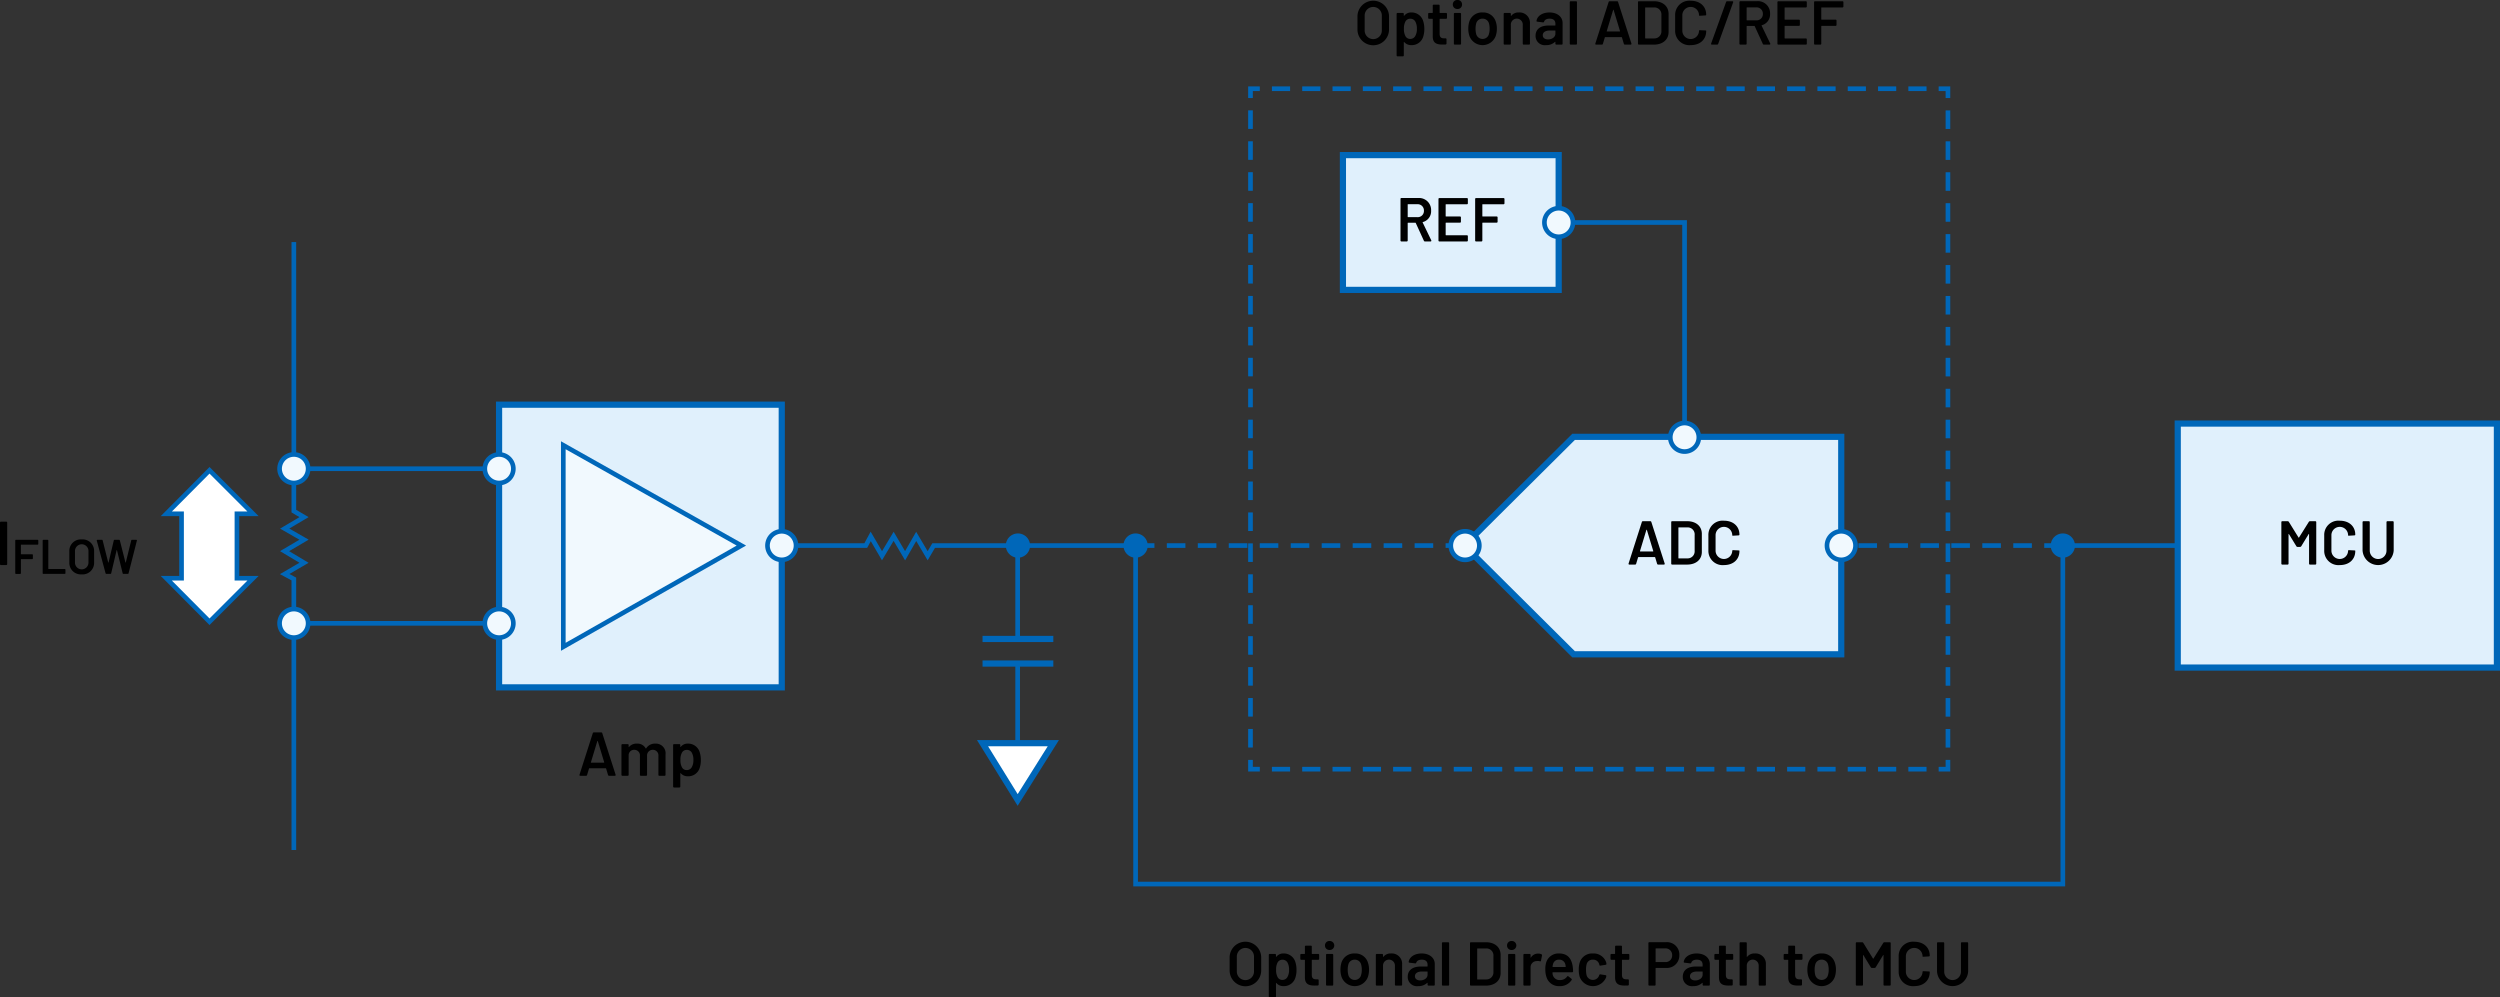 <svg xmlns="http://www.w3.org/2000/svg" width="564.979" height="225.392" viewBox="0 0 564.979 225.392"><rect x="0" y="0" width="564.979" height="225.392" fill="#333333" stroke="none"/><g id="f94dd926-7712-49e0-8120-7a985e1e233f" data-name="a3cd3fe6-9011-43a0-9b1b-bb5a41654141"><path d="M1.022,129.284v-9.357a.206.206,0,0,1,.224-.224H2.423a.206.206,0,0,1,.225.224v9.357a.206.206,0,0,1-.225.224H1.246A.206.206,0,0,1,1.022,129.284Z" transform="translate(-1.022 -1.813)"/><path d="M9.499,124.907H5.813a.058.058,0,0,0-.066.066v2.036a.063.063,0,0,0,.066.066H8.277a.161.161,0,0,1,.176.176v.749a.161.161,0,0,1-.176.176H5.813a.064.064,0,0,0-.066.066v3.092a.162.162,0,0,1-.176.176H4.646a.162.162,0,0,1-.176-.176V123.983a.162.162,0,0,1,.176-.176H9.499a.162.162,0,0,1,.176.176v.748A.162.162,0,0,1,9.499,124.907Z" transform="translate(-1.022 -1.813)"/><path d="M10.664,131.333V123.983a.162.162,0,0,1,.176-.176h.924a.162.162,0,0,1,.176.176v6.359a.064.064,0,0,0,.066.066h3.631a.162.162,0,0,1,.176.176v.749a.162.162,0,0,1-.176.176H10.84A.161.161,0,0,1,10.664,131.333Z" transform="translate(-1.022 -1.813)"/><path d="M16.691,128.912v-2.508a2.594,2.594,0,0,1,2.795-2.685,2.597,2.597,0,0,1,2.805,2.685v2.508a2.602,2.602,0,0,1-2.805,2.706A2.599,2.599,0,0,1,16.691,128.912Zm4.324.044v-2.563a1.525,1.525,0,1,0-3.048,0v2.563a1.524,1.524,0,1,0,3.048,0Z" transform="translate(-1.022 -1.813)"/><path d="M24.876,131.354l-1.98-7.349a.144.144,0,0,1,.154-.198H24.04a.171.171,0,0,1,.187.154l1.243,4.951c.012.066.077.055.088,0l1.178-4.951a.171.171,0,0,1,.187-.154h.99a.182.182,0,0,1,.198.154l1.254,4.951c.012.066.077.066.088,0l1.222-4.951a.171.171,0,0,1,.187-.154h.946c.121,0,.177.077.144.198l-1.87,7.349a.182.182,0,0,1-.198.154h-.957a.171.171,0,0,1-.188-.154l-1.276-5.182c-.011-.066-.077-.055-.088,0l-1.221,5.182a.171.171,0,0,1-.188.154h-.891A.19.19,0,0,1,24.876,131.354Z" transform="translate(-1.022 -1.813)"/><polyline points="66.407 192.09 66.407 130.849 64.338 129.732 68.709 127.181 64.314 124.554 68.709 121.965 64.338 119.453 68.709 116.866 66.407 115.51 66.407 54.706" fill="none" stroke="#0067b9" stroke-miterlimit="14.3" stroke-width="1.05"/><polyline points="256.639 123.293 256.639 199.791 466.184 199.791 466.184 123.293" fill="none" stroke="#0067b9" stroke-miterlimit="14.3" stroke-width="1.05"/><path d="M138.434,176.952l-.435-1.443a.089.089,0,0,0-.098-.07h-3.67a.091.091,0,0,0-.099.07l-.434,1.443a.243.243,0,0,1-.253.182h-1.274c-.154,0-.224-.098-.182-.252l2.997-9.371a.241.241,0,0,1,.252-.182h1.64a.241.241,0,0,1,.252.182l3.012,9.371c.042.154-.028.252-.183.252h-1.274A.241.241,0,0,1,138.434,176.952Zm-3.796-2.788h2.857c.056,0,.084-.028.069-.098l-1.442-4.762c-.028-.07-.084-.07-.112,0l-1.442,4.762C134.553,174.137,134.581,174.165,134.638,174.165Z" transform="translate(-1.022 -1.813)"/><path d="M151.427,172.33v4.581a.206.206,0,0,1-.224.224H150.04a.206.206,0,0,1-.224-.224V172.666a1.255,1.255,0,0,0-1.261-1.401,1.274,1.274,0,0,0-1.303,1.387v4.258a.206.206,0,0,1-.224.224h-1.163a.207.207,0,0,1-.225-.224V172.666a1.257,1.257,0,0,0-1.274-1.401,1.217,1.217,0,0,0-1.274,1.148v4.497a.206.206,0,0,1-.225.224h-1.176a.206.206,0,0,1-.225-.224v-6.709a.206.206,0,0,1,.225-.224h1.176a.206.206,0,0,1,.225.224v.378c0,.07.056.098.098.028a2.176,2.176,0,0,1,1.766-.743,2.108,2.108,0,0,1,1.988,1.079c.028.056.085.056.112-.014a2.314,2.314,0,0,1,2.073-1.064A2.191,2.191,0,0,1,151.427,172.33Z" transform="translate(-1.022 -1.813)"/><path d="M159.405,173.576a5.425,5.425,0,0,1-.238,1.709,2.688,2.688,0,0,1-2.703,1.961,2.047,2.047,0,0,1-1.597-.687c-.042-.056-.099-.042-.099.028v2.97a.206.206,0,0,1-.224.224h-1.177a.206.206,0,0,1-.225-.224v-9.357a.206.206,0,0,1,.225-.224h1.177a.206.206,0,0,1,.224.224v.364c0,.07.057.098.099.028a1.971,1.971,0,0,1,1.597-.729,2.722,2.722,0,0,1,2.689,1.961A5.69,5.69,0,0,1,159.405,173.576Zm-1.681-.028a3.252,3.252,0,0,0-.337-1.597,1.266,1.266,0,0,0-1.176-.672,1.213,1.213,0,0,0-1.093.658,3.31,3.31,0,0,0-.322,1.625,3.252,3.252,0,0,0,.35,1.667,1.18,1.18,0,0,0,1.051.617,1.283,1.283,0,0,0,1.121-.588A3.117,3.117,0,0,0,157.725,173.548Z" transform="translate(-1.022 -1.813)"/><rect x="112.787" y="91.455" width="63.884" height="63.884" fill="#e0f0fc" stroke="#0067b9" stroke-miterlimit="10" stroke-width="1.4"/><polygon points="127.302 100.621 127.302 146.172 167.545 123.293 127.302 100.621 127.302 100.621" fill="#f1f9fe" stroke="#0067b9" stroke-miterlimit="14.3" stroke-width="1.05"/><line x1="112.787" y1="105.93" x2="69.632" y2="105.93" fill="none" stroke="#0067b9" stroke-miterlimit="14.3" stroke-width="1.05"/><path d="M64.207,107.743h0a3.224,3.224,0,1,1,3.222,3.224,3.223,3.223,0,0,1-3.222-3.224Z" transform="translate(-1.022 -1.813)" fill="#f1f9fe" stroke="#0067b9" stroke-miterlimit="14.3" stroke-width="1.05"/><line x1="112.787" y1="140.866" x2="69.632" y2="140.866" fill="none" stroke="#0067b9" stroke-miterlimit="14.3" stroke-width="1.05"/><line x1="330.891" y1="123.293" x2="256.639" y2="123.293" fill="none" stroke="#0067b9" stroke-miterlimit="14.3" stroke-width="1.05" stroke-dasharray="4.2 2.8"/><line x1="466.184" y1="123.293" x2="416.107" y2="123.293" fill="none" stroke="#0067b9" stroke-miterlimit="14.3" stroke-width="1.05" stroke-dasharray="4.2 2.8"/><line x1="492.15" y1="123.293" x2="466.184" y2="123.293" fill="none" stroke="#0067b9" stroke-miterlimit="14.3" stroke-width="1.05"/><path d="M64.207,142.68h0a3.224,3.224,0,1,1,3.222,3.224,3.223,3.223,0,0,1-3.222-3.224Z" transform="translate(-1.022 -1.813)" fill="#f1f9fe" stroke="#0067b9" stroke-miterlimit="14.3" stroke-width="1.05"/><path d="M307.799,8.594V5.399a3.568,3.568,0,0,1,7.13,0V8.594a3.567,3.567,0,0,1-7.13,0Zm5.505.056V5.386a1.941,1.941,0,1,0-3.88,0V8.649a1.941,1.941,0,1,0,3.88,0Z" transform="translate(-1.022 -1.813)"/><path d="M322.908,8.342a5.429,5.429,0,0,1-.238,1.709,2.688,2.688,0,0,1-2.703,1.961,2.049,2.049,0,0,1-1.598-.687c-.042-.056-.098-.042-.098.028v2.969a.206.206,0,0,1-.225.225h-1.176a.206.206,0,0,1-.225-.225V4.966a.206.206,0,0,1,.225-.225h1.176a.206.206,0,0,1,.225.225v.364c0,.069.056.098.098.027a1.975,1.975,0,0,1,1.598-.728,2.721,2.721,0,0,1,2.689,1.961A5.683,5.683,0,0,1,322.908,8.342Zm-1.682-.028a3.252,3.252,0,0,0-.336-1.597,1.268,1.268,0,0,0-1.177-.673,1.215,1.215,0,0,0-1.093.658,3.324,3.324,0,0,0-.321,1.625,3.241,3.241,0,0,0,.35,1.667,1.18,1.18,0,0,0,1.051.616,1.281,1.281,0,0,0,1.12-.588A3.109,3.109,0,0,0,321.227,8.313Z" transform="translate(-1.022 -1.813)"/><path d="M327.807,6.059h-1.358a.074.074,0,0,0-.084.084V9.448c0,.729.308,1.022.966,1.022h.364a.206.206,0,0,1,.225.224v.938a.217.217,0,0,1-.225.238c-.224,0-.448.015-.672.015-1.345,0-2.199-.337-2.214-1.821V6.143a.08.08,0,0,0-.084-.084h-.729a.206.206,0,0,1-.224-.225V4.966a.206.206,0,0,1,.224-.225h.729a.074.074,0,0,0,.084-.084V3.089a.206.206,0,0,1,.225-.225h1.106a.207.207,0,0,1,.225.225V4.657a.08.08,0,0,0,.084.084h1.358a.206.206,0,0,1,.224.225V5.834A.206.206,0,0,1,327.807,6.059Z" transform="translate(-1.022 -1.813)"/><path d="M329.345,2.822a.991.991,0,0,1,1.051-1.009.978.978,0,0,1,1.036,1.009.981.981,0,0,1-1.036,1.022A.993.993,0,0,1,329.345,2.822Zm.238,8.853v-6.709a.206.206,0,0,1,.225-.225h1.176a.206.206,0,0,1,.225.225v6.709a.206.206,0,0,1-.225.225h-1.176A.206.206,0,0,1,329.583,11.675Z" transform="translate(-1.022 -1.813)"/><path d="M333.082,9.896a5.192,5.192,0,0,1-.238-1.597,5.514,5.514,0,0,1,.225-1.598,2.993,2.993,0,0,1,3.04-2.072,2.947,2.947,0,0,1,2.941,2.059,4.78,4.78,0,0,1,.252,1.597,5.287,5.287,0,0,1-.238,1.597,3.168,3.168,0,0,1-5.981.015Zm4.427-.406a3.798,3.798,0,0,0,.154-1.177,4.506,4.506,0,0,0-.141-1.177,1.454,1.454,0,0,0-1.456-1.106,1.439,1.439,0,0,0-1.443,1.106,4.511,4.511,0,0,0-.14,1.177,4.669,4.669,0,0,0,.14,1.177,1.471,1.471,0,0,0,1.471,1.12A1.443,1.443,0,0,0,337.509,9.49Z" transform="translate(-1.022 -1.813)"/><path d="M346.777,7.137V11.675a.206.206,0,0,1-.224.225H345.377a.206.206,0,0,1-.225-.225V7.473a1.348,1.348,0,1,0-2.689-.014V11.675a.206.206,0,0,1-.224.225H341.062a.206.206,0,0,1-.225-.225v-6.709a.206.206,0,0,1,.225-.225h1.177a.206.206,0,0,1,.224.225v.378c0,.07.042.099.084.042a2.047,2.047,0,0,1,1.724-.756A2.338,2.338,0,0,1,346.777,7.137Z" transform="translate(-1.022 -1.813)"/><path d="M354.155,7.011V11.675a.206.206,0,0,1-.224.225h-1.177a.206.206,0,0,1-.225-.225v-.35c0-.07-.042-.084-.098-.042a2.801,2.801,0,0,1-2.018.729,2.078,2.078,0,0,1-2.367-2.115c0-1.443,1.051-2.312,2.914-2.312h1.484a.074.074,0,0,0,.084-.084V7.179c0-.714-.42-1.148-1.303-1.148-.672,0-1.106.252-1.246.658-.042.141-.112.196-.252.183l-1.261-.154c-.141-.015-.225-.084-.211-.183.169-1.106,1.317-1.904,2.928-1.904C352.993,4.63,354.155,5.638,354.155,7.011Zm-1.625,2.424V8.79a.074.074,0,0,0-.084-.084h-1.162c-.98,0-1.611.378-1.611,1.078,0,.616.519.938,1.19.938C351.746,10.723,352.53,10.204,352.53,9.435Z" transform="translate(-1.022 -1.813)"/><path d="M355.776,11.675V2.318A.206.206,0,0,1,356,2.094h1.177a.207.207,0,0,1,.225.225V11.675a.207.207,0,0,1-.225.225H356A.206.206,0,0,1,355.776,11.675Z" transform="translate(-1.022 -1.813)"/><path d="M368.001,11.718l-.434-1.443a.091.091,0,0,0-.099-.07h-3.67a.09.09,0,0,0-.098.07l-.435,1.443a.241.241,0,0,1-.252.182h-1.274c-.154,0-.225-.098-.183-.252l2.998-9.371a.242.242,0,0,1,.252-.183h1.639a.243.243,0,0,1,.253.183L369.71,11.647c.042.154-.027.252-.182.252h-1.274A.242.242,0,0,1,368.001,11.718Zm-3.796-2.788h2.857c.057,0,.084-.028.07-.098l-1.442-4.763c-.028-.07-.084-.07-.112,0L364.136,8.832C364.121,8.901,364.149,8.93,364.205,8.93Z" transform="translate(-1.022 -1.813)"/><path d="M371.19,11.675V2.318a.206.206,0,0,1,.225-.225h3.361c2.018,0,3.334,1.121,3.334,2.872v4.062c0,1.75-1.316,2.871-3.334,2.871H371.415A.206.206,0,0,1,371.19,11.675Zm1.709-1.176h1.947a1.59,1.59,0,0,0,1.639-1.724V5.231A1.582,1.582,0,0,0,374.832,3.495h-1.933a.074.074,0,0,0-.084.084V10.415A.074.074,0,0,0,372.899,10.499Z" transform="translate(-1.022 -1.813)"/><path d="M379.59,8.72v-3.46a3.208,3.208,0,0,1,3.517-3.277c2.101,0,3.501,1.261,3.501,3.151,0,.098-.069.154-.21.168l-1.19.07c-.14.014-.224-.028-.224-.07v-.084a1.885,1.885,0,0,0-3.769,0V8.79a1.885,1.885,0,0,0,3.769,0c0-.099.084-.168.224-.154l1.177.056c.14.015.224.028.224.07V8.832c0,1.919-1.4,3.18-3.501,3.18A3.219,3.219,0,0,1,379.59,8.72Z" transform="translate(-1.022 -1.813)"/><path d="M387.724,11.647l3.376-9.371a.273.273,0,0,1,.266-.183h1.149c.153,0,.237.084.182.253l-3.376,9.371a.274.274,0,0,1-.266.182h-1.149C387.752,11.899,387.668,11.815,387.724,11.647Z" transform="translate(-1.022 -1.813)"/><path d="M399.403,11.731l-1.835-4.006a.096.096,0,0,0-.099-.057h-1.639a.081.081,0,0,0-.084.084V11.675a.206.206,0,0,1-.225.225h-1.176a.206.206,0,0,1-.225-.225V2.305a.206.206,0,0,1,.225-.225h3.796A2.724,2.724,0,0,1,401.042,4.938a2.531,2.531,0,0,1-1.863,2.577.071.071,0,0,0-.042.112l1.934,4.006c.069.154,0,.267-.169.267H399.669A.256.256,0,0,1,399.403,11.731Zm-3.656-8.167V6.324a.074.074,0,0,0,.084.084H397.918a1.398,1.398,0,0,0,1.499-1.442,1.416,1.416,0,0,0-1.499-1.485h-2.087A.074.074,0,0,0,395.747,3.564Z" transform="translate(-1.022 -1.813)"/><path d="M409.12,3.495h-4.707a.074.074,0,0,0-.084.084V6.17a.081.081,0,0,0,.084.084h3.138a.207.207,0,0,1,.225.225v.952a.207.207,0,0,1-.225.225h-3.138a.081.081,0,0,0-.084.084V10.415a.081.081,0,0,0,.084.084h4.707a.206.206,0,0,1,.224.224v.952a.206.206,0,0,1-.224.225h-6.191a.206.206,0,0,1-.225-.225V2.318a.206.206,0,0,1,.225-.225h6.191a.206.206,0,0,1,.224.225v.952A.206.206,0,0,1,409.12,3.495Z" transform="translate(-1.022 -1.813)"/><path d="M417.393,3.495H412.7a.074.074,0,0,0-.084.084V6.17a.081.081,0,0,0,.084.084h3.138a.207.207,0,0,1,.225.225v.952a.207.207,0,0,1-.225.225H412.7a.081.081,0,0,0-.084.084V11.675a.206.206,0,0,1-.225.225h-1.176a.206.206,0,0,1-.225-.225V2.318a.206.206,0,0,1,.225-.225h6.177a.206.206,0,0,1,.225.225v.952A.206.206,0,0,1,417.393,3.495Z" transform="translate(-1.022 -1.813)"/><path d="M278.91,221.252v-3.194a3.568,3.568,0,0,1,7.13,0V221.252a3.567,3.567,0,0,1-7.13,0Zm5.505.056V218.044a1.941,1.941,0,1,0-3.88,0v3.264a1.941,1.941,0,1,0,3.88,0Z" transform="translate(-1.022 -1.813)"/><path d="M294.02,221a5.429,5.429,0,0,1-.238,1.709,2.688,2.688,0,0,1-2.703,1.961,2.049,2.049,0,0,1-1.598-.687c-.042-.056-.098-.042-.098.028v2.969a.206.206,0,0,1-.225.225h-1.176a.206.206,0,0,1-.225-.225V217.624a.206.206,0,0,1,.225-.225h1.176a.206.206,0,0,1,.225.225v.364c0,.069.056.098.098.027a1.975,1.975,0,0,1,1.598-.728,2.721,2.721,0,0,1,2.689,1.961A5.683,5.683,0,0,1,294.02,221Zm-1.682-.028a3.252,3.252,0,0,0-.336-1.597,1.268,1.268,0,0,0-1.177-.673,1.215,1.215,0,0,0-1.093.658,3.324,3.324,0,0,0-.321,1.625,3.241,3.241,0,0,0,.35,1.667,1.18,1.18,0,0,0,1.051.616,1.281,1.281,0,0,0,1.12-.588A3.109,3.109,0,0,0,292.338,220.972Z" transform="translate(-1.022 -1.813)"/><path d="M298.918,218.717h-1.358a.074.074,0,0,0-.084.084v3.306c0,.729.308,1.022.966,1.022h.364a.206.206,0,0,1,.225.224v.938a.217.217,0,0,1-.225.238c-.224,0-.448.015-.672.015-1.345,0-2.199-.337-2.214-1.821v-3.922a.08.08,0,0,0-.084-.084h-.729a.206.206,0,0,1-.224-.225V217.624a.206.206,0,0,1,.224-.225h.729a.074.074,0,0,0,.084-.084v-1.568a.206.206,0,0,1,.225-.225H297.251a.207.207,0,0,1,.225.225v1.568a.08.08,0,0,0,.084.084h1.358a.206.206,0,0,1,.224.225v.868A.206.206,0,0,1,298.918,218.717Z" transform="translate(-1.022 -1.813)"/><path d="M300.456,215.48a.991.991,0,0,1,1.051-1.009,1.016,1.016,0,1,1,0,2.031A.993.993,0,0,1,300.456,215.48Zm.238,8.853v-6.709a.206.206,0,0,1,.225-.225h1.176a.206.206,0,0,1,.225.225v6.709a.206.206,0,0,1-.225.225H300.919A.206.206,0,0,1,300.694,224.333Z" transform="translate(-1.022 -1.813)"/><path d="M304.193,222.555a5.192,5.192,0,0,1-.238-1.597,5.514,5.514,0,0,1,.225-1.598,2.993,2.993,0,0,1,3.04-2.072,2.947,2.947,0,0,1,2.941,2.059,4.78,4.78,0,0,1,.252,1.597,5.287,5.287,0,0,1-.238,1.597,3.168,3.168,0,0,1-5.981.015Zm4.427-.406a3.798,3.798,0,0,0,.154-1.177,4.507,4.507,0,0,0-.141-1.177,1.454,1.454,0,0,0-1.456-1.106,1.439,1.439,0,0,0-1.443,1.106,4.511,4.511,0,0,0-.14,1.177,4.669,4.669,0,0,0,.14,1.177,1.471,1.471,0,0,0,1.471,1.12A1.443,1.443,0,0,0,308.62,222.148Z" transform="translate(-1.022 -1.813)"/><path d="M317.889,219.795V224.333a.206.206,0,0,1-.224.225h-1.177a.206.206,0,0,1-.225-.225v-4.202a1.348,1.348,0,1,0-2.689-.014V224.333a.206.206,0,0,1-.224.225h-1.177a.206.206,0,0,1-.225-.225v-6.709a.206.206,0,0,1,.225-.225h1.177a.206.206,0,0,1,.224.225v.378c0,.07.042.099.084.042a2.047,2.047,0,0,1,1.724-.756A2.338,2.338,0,0,1,317.889,219.795Z" transform="translate(-1.022 -1.813)"/><path d="M325.267,219.669V224.333a.206.206,0,0,1-.224.225h-1.177a.206.206,0,0,1-.225-.225v-.35c0-.07-.042-.084-.098-.042a2.801,2.801,0,0,1-2.018.729,2.078,2.078,0,0,1-2.367-2.115c0-1.443,1.051-2.312,2.914-2.312h1.484a.074.074,0,0,0,.084-.084v-.322c0-.714-.42-1.148-1.303-1.148-.672,0-1.106.252-1.246.658-.042.141-.112.196-.252.183l-1.261-.154c-.141-.015-.225-.084-.211-.183.169-1.106,1.317-1.904,2.928-1.904C324.104,217.288,325.267,218.296,325.267,219.669Zm-1.625,2.424v-.645a.074.074,0,0,0-.084-.084h-1.162c-.98,0-1.611.378-1.611,1.078,0,.616.519.938,1.19.938C322.857,223.381,323.642,222.862,323.642,222.093Z" transform="translate(-1.022 -1.813)"/><path d="M326.888,224.333v-9.356a.206.206,0,0,1,.224-.225h1.177a.207.207,0,0,1,.225.225V224.333a.207.207,0,0,1-.225.225h-1.177A.206.206,0,0,1,326.888,224.333Z" transform="translate(-1.022 -1.813)"/><path d="M333.229,224.333v-9.356a.206.206,0,0,1,.225-.225h3.361c2.018,0,3.334,1.121,3.334,2.872v4.062c0,1.75-1.316,2.871-3.334,2.871H333.454A.206.206,0,0,1,333.229,224.333Zm1.709-1.176h1.947a1.59,1.59,0,0,0,1.639-1.724v-3.544a1.582,1.582,0,0,0-1.653-1.736h-1.933a.074.074,0,0,0-.084.084v6.836A.074.074,0,0,0,334.938,223.157Z" transform="translate(-1.022 -1.813)"/><path d="M341.602,215.48a.991.991,0,0,1,1.051-1.009,1.016,1.016,0,1,1,0,2.031A.993.993,0,0,1,341.602,215.48Zm.238,8.853v-6.709a.206.206,0,0,1,.225-.225h1.176a.206.206,0,0,1,.225.225v6.709a.206.206,0,0,1-.225.225h-1.176A.206.206,0,0,1,341.84,224.333Z" transform="translate(-1.022 -1.813)"/><path d="M349.373,217.47a.23.23,0,0,1,.126.28l-.224,1.162c-.028.154-.112.183-.267.141a1.655,1.655,0,0,0-.714-.042,1.376,1.376,0,0,0-1.373,1.415V224.333a.206.206,0,0,1-.224.225h-1.177a.206.206,0,0,1-.225-.225v-6.709a.206.206,0,0,1,.225-.225h1.177a.206.206,0,0,1,.224.225v.546c0,.07.042.099.084.028a1.866,1.866,0,0,1,1.625-.883A1.678,1.678,0,0,1,349.373,217.47Z" transform="translate(-1.022 -1.813)"/><path d="M355.156,222.526a.197.197,0,0,1,.308-.07l.673.533a.21.21,0,0,1,.056.308,3.089,3.089,0,0,1-2.718,1.373,2.903,2.903,0,0,1-2.941-1.989,5.144,5.144,0,0,1-.28-1.737,5.084,5.084,0,0,1,.154-1.484,2.9,2.9,0,0,1,2.956-2.171c1.877,0,2.787,1.092,3.067,2.871a9.508,9.508,0,0,1,.098,1.148.206.206,0,0,1-.224.225h-4.343a.074.074,0,0,0-.084.084,1.878,1.878,0,0,0,.084.616,1.588,1.588,0,0,0,1.667,1.064A1.865,1.865,0,0,0,355.156,222.526Zm-3.152-2.857a2.237,2.237,0,0,0-.112.588c-.014.057.015.085.07.085h2.815a.074.074,0,0,0,.084-.085,3.041,3.041,0,0,0-.084-.504,1.38,1.38,0,0,0-1.429-1.064A1.295,1.295,0,0,0,352.004,219.669Z" transform="translate(-1.022 -1.813)"/><path d="M358.037,222.625a5.099,5.099,0,0,1-.225-1.682,5.041,5.041,0,0,1,.225-1.652,2.938,2.938,0,0,1,2.956-2.003,3.003,3.003,0,0,1,2.983,1.919,1.86,1.86,0,0,1,.084.392c.027.154-.042.225-.183.252l-1.162.183a.196.196,0,0,1-.252-.168l-.042-.183a1.395,1.395,0,0,0-1.429-.994,1.365,1.365,0,0,0-1.401,1.022,4.482,4.482,0,0,0-.14,1.247,5.03,5.03,0,0,0,.126,1.246,1.487,1.487,0,0,0,2.829.07.236.236,0,0,0,.015-.07c.014-.069.126-.224.266-.196l1.163.183a.197.197,0,0,1,.182.252,2.531,2.531,0,0,1-.056.28,3.208,3.208,0,0,1-5.939-.098Z" transform="translate(-1.022 -1.813)"/><path d="M369.015,218.717h-1.358a.074.074,0,0,0-.084.084v3.306c0,.729.308,1.022.966,1.022h.364a.206.206,0,0,1,.225.224v.938a.217.217,0,0,1-.225.238c-.224,0-.448.015-.672.015-1.345,0-2.199-.337-2.214-1.821v-3.922a.08.08,0,0,0-.084-.084h-.729a.206.206,0,0,1-.224-.225V217.624a.206.206,0,0,1,.224-.225h.729a.074.074,0,0,0,.084-.084v-1.568a.206.206,0,0,1,.225-.225h1.106a.206.206,0,0,1,.225.225v1.568a.08.08,0,0,0,.084.084h1.358a.206.206,0,0,1,.224.225v.868A.206.206,0,0,1,369.015,218.717Z" transform="translate(-1.022 -1.813)"/><path d="M380.539,217.666a2.804,2.804,0,0,1-3.054,2.886h-2.228a.08.08,0,0,0-.084.084V224.333a.206.206,0,0,1-.225.225h-1.176a.206.206,0,0,1-.225-.225v-9.37a.206.206,0,0,1,.225-.225h3.796A2.791,2.791,0,0,1,380.539,217.666Zm-1.625.042a1.49,1.49,0,0,0-1.583-1.569h-2.073a.081.081,0,0,0-.084.084v2.928a.081.081,0,0,0,.084.084h2.073A1.471,1.471,0,0,0,378.914,217.708Z" transform="translate(-1.022 -1.813)"/><path d="M387.426,219.669V224.333a.206.206,0,0,1-.224.225h-1.177a.206.206,0,0,1-.225-.225v-.35c0-.07-.042-.084-.098-.042a2.801,2.801,0,0,1-2.018.729,2.078,2.078,0,0,1-2.367-2.115c0-1.443,1.051-2.312,2.914-2.312h1.484a.074.074,0,0,0,.084-.084v-.322c0-.714-.42-1.148-1.303-1.148-.672,0-1.106.252-1.246.658-.042.141-.112.196-.252.183l-1.261-.154c-.141-.015-.225-.084-.21-.183.168-1.106,1.316-1.904,2.927-1.904C386.264,217.288,387.426,218.296,387.426,219.669Zm-1.625,2.424v-.645a.074.074,0,0,0-.084-.084h-1.162c-.98,0-1.611.378-1.611,1.078,0,.616.519.938,1.19.938C385.017,223.381,385.801,222.862,385.801,222.093Z" transform="translate(-1.022 -1.813)"/><path d="M392.492,218.717h-1.358a.074.074,0,0,0-.084.084v3.306c0,.729.308,1.022.966,1.022h.364a.206.206,0,0,1,.225.224v.938a.217.217,0,0,1-.225.238c-.224,0-.448.015-.672.015-1.345,0-2.199-.337-2.214-1.821v-3.922a.08.08,0,0,0-.084-.084h-.729a.206.206,0,0,1-.224-.225V217.624a.206.206,0,0,1,.224-.225h.729a.074.074,0,0,0,.084-.084v-1.568a.206.206,0,0,1,.225-.225h1.106a.207.207,0,0,1,.225.225v1.568a.08.08,0,0,0,.084.084h1.358a.206.206,0,0,1,.224.225v.868A.206.206,0,0,1,392.492,218.717Z" transform="translate(-1.022 -1.813)"/><path d="M400.096,219.795V224.333a.206.206,0,0,1-.224.225h-1.177a.206.206,0,0,1-.225-.225v-4.202a1.348,1.348,0,1,0-2.689-.014V224.333a.206.206,0,0,1-.224.225h-1.177a.206.206,0,0,1-.225-.225v-9.356a.206.206,0,0,1,.225-.225h1.177a.206.206,0,0,1,.224.225V218.002c0,.07.042.099.084.042a2.047,2.047,0,0,1,1.724-.756A2.338,2.338,0,0,1,400.096,219.795Z" transform="translate(-1.022 -1.813)"/><path d="M408.145,218.717h-1.358a.074.074,0,0,0-.084.084v3.306c0,.729.308,1.022.966,1.022h.364a.206.206,0,0,1,.225.224v.938a.217.217,0,0,1-.225.238c-.224,0-.448.015-.672.015-1.345,0-2.199-.337-2.214-1.821v-3.922a.08.08,0,0,0-.084-.084H404.334a.206.206,0,0,1-.224-.225V217.624a.206.206,0,0,1,.224-.225h.729a.074.074,0,0,0,.084-.084v-1.568a.206.206,0,0,1,.225-.225h1.106a.207.207,0,0,1,.225.225v1.568a.08.08,0,0,0,.084.084h1.358a.206.206,0,0,1,.224.225v.868A.206.206,0,0,1,408.145,218.717Z" transform="translate(-1.022 -1.813)"/><path d="M409.71,222.555a5.192,5.192,0,0,1-.237-1.597,5.515,5.515,0,0,1,.224-1.598,2.993,2.993,0,0,1,3.04-2.072,2.947,2.947,0,0,1,2.941,2.059,4.78,4.78,0,0,1,.252,1.597,5.287,5.287,0,0,1-.238,1.597,3.168,3.168,0,0,1-5.981.015Zm4.427-.406a3.798,3.798,0,0,0,.154-1.177,4.506,4.506,0,0,0-.141-1.177,1.454,1.454,0,0,0-1.456-1.106,1.439,1.439,0,0,0-1.443,1.106,4.511,4.511,0,0,0-.14,1.177,4.669,4.669,0,0,0,.14,1.177,1.471,1.471,0,0,0,1.471,1.12A1.443,1.443,0,0,0,414.137,222.148Z" transform="translate(-1.022 -1.813)"/><path d="M420.42,224.333v-9.356a.206.206,0,0,1,.225-.225H421.835a.325.325,0,0,1,.28.154l2.185,3.53a.059.059,0,0,0,.112,0l2.213-3.53a.325.325,0,0,1,.28-.154H428.082a.206.206,0,0,1,.225.225V224.333a.206.206,0,0,1-.225.225h-1.177a.206.206,0,0,1-.224-.225v-6.625c0-.084-.057-.098-.099-.028l-1.667,2.731a.321.321,0,0,1-.279.154h-.547a.323.323,0,0,1-.28-.154l-1.667-2.731c-.042-.069-.098-.056-.098.028v6.625a.206.206,0,0,1-.225.225h-1.176A.206.206,0,0,1,420.42,224.333Z" transform="translate(-1.022 -1.813)"/><path d="M430.107,221.378v-3.46a3.208,3.208,0,0,1,3.517-3.277c2.101,0,3.501,1.261,3.501,3.151,0,.098-.069.154-.21.168l-1.19.07c-.14.014-.224-.028-.224-.07v-.084a1.885,1.885,0,0,0-3.769,0v3.572a1.885,1.885,0,0,0,3.769,0c0-.099.084-.168.224-.154l1.177.056c.14.015.224.028.224.07v.07c0,1.919-1.4,3.18-3.501,3.18A3.219,3.219,0,0,1,430.107,221.378Z" transform="translate(-1.022 -1.813)"/><path d="M438.774,221.378v-6.401a.206.206,0,0,1,.225-.225h1.176a.206.206,0,0,1,.225.225v6.43a1.891,1.891,0,0,0,3.782,0v-6.43a.206.206,0,0,1,.224-.225H445.582a.206.206,0,0,1,.225.225v6.401a3.524,3.524,0,0,1-7.032,0Z" transform="translate(-1.022 -1.813)"/><path d="M174.47,125.107h0a3.224,3.224,0,1,1,3.222,3.224,3.223,3.223,0,0,1-3.222-3.224Z" transform="translate(-1.022 -1.813)" fill="#f1f9fe" stroke="#0067b9" stroke-miterlimit="14.3" stroke-width="1.05"/><polygon points="330.891 123.293 355.62 98.722 416.105 98.722 416.105 147.865 355.62 147.865 330.891 123.293" fill="#e0f0fc" stroke="#0067b9" stroke-miterlimit="14.3" stroke-width="1.4" fill-rule="evenodd"/><path d="M375.514,129.223l-.434-1.443a.091.091,0,0,0-.099-.07h-3.67a.09.09,0,0,0-.098.07l-.435,1.443a.241.241,0,0,1-.252.182h-1.274c-.154,0-.225-.098-.183-.252l2.998-9.371a.242.242,0,0,1,.252-.183H373.959a.242.242,0,0,1,.252.183l3.012,9.371c.042.154-.027.252-.182.252H375.767A.243.243,0,0,1,375.514,129.223Zm-3.796-2.788h2.857c.057,0,.085-.028.07-.098l-1.442-4.763c-.028-.07-.084-.07-.112,0l-1.442,4.763C371.634,126.407,371.662,126.435,371.718,126.435Z" transform="translate(-1.022 -1.813)"/><path d="M378.703,129.18v-9.356a.206.206,0,0,1,.225-.225h3.361c2.018,0,3.334,1.121,3.334,2.872v4.062c0,1.75-1.316,2.871-3.334,2.871h-3.361A.206.206,0,0,1,378.703,129.18Zm1.709-1.176h1.947a1.59,1.59,0,0,0,1.639-1.724v-3.544a1.582,1.582,0,0,0-1.653-1.736h-1.933a.074.074,0,0,0-.084.084v6.836A.074.074,0,0,0,380.412,128.004Z" transform="translate(-1.022 -1.813)"/><path d="M387.103,126.225v-3.46a3.208,3.208,0,0,1,3.517-3.277c2.101,0,3.501,1.261,3.501,3.151,0,.098-.069.154-.21.168l-1.19.07c-.14.014-.224-.028-.224-.07v-.084a1.885,1.885,0,0,0-3.769,0v3.572a1.885,1.885,0,0,0,3.769,0c0-.099.084-.168.224-.154l1.177.056c.14.015.224.028.224.07v.07c0,1.919-1.4,3.18-3.501,3.18A3.219,3.219,0,0,1,387.103,126.225Z" transform="translate(-1.022 -1.813)"/><path d="M328.891,125.107h0a3.224,3.224,0,1,1,3.222,3.224,3.223,3.223,0,0,1-3.222-3.224Z" transform="translate(-1.022 -1.813)" fill="#f1f9fe" stroke="#0067b9" stroke-miterlimit="14.3" stroke-width="1.05"/><path d="M413.906,125.107h0a3.224,3.224,0,1,1,3.222,3.224,3.223,3.223,0,0,1-3.222-3.224Z" transform="translate(-1.022 -1.813)" fill="#f1f9fe" stroke="#0067b9" stroke-miterlimit="14.3" stroke-width="1.05"/><path d="M378.496,100.639h0a3.224,3.224,0,1,1,3.222,3.224,3.223,3.223,0,0,1-3.222-3.224Z" transform="translate(-1.022 -1.813)" fill="#f1f9fe" stroke="#0067b9" stroke-miterlimit="14.3" stroke-width="1.05"/><polyline points="352.25 50.283 380.697 50.283 380.697 95.602" fill="none" stroke="#0067b9" stroke-miterlimit="14.3" stroke-width="1.05"/><rect x="303.489" y="35.053" width="48.759" height="30.459" fill="#e0f0fc" stroke="#0067b9" stroke-width="1.4"/><path d="M322.805,56.212l-1.835-4.006a.093.093,0,0,0-.098-.056h-1.64a.081.081,0,0,0-.084.084v3.922a.206.206,0,0,1-.224.224h-1.177a.206.206,0,0,1-.225-.224V46.785a.206.206,0,0,1,.225-.224h3.796a2.724,2.724,0,0,1,2.899,2.857,2.531,2.531,0,0,1-1.863,2.578.071.071,0,0,0-.042.112l1.934,4.006c.07.154,0,.266-.168.266h-1.233A.255.255,0,0,1,322.805,56.212Zm-3.656-8.166v2.759a.074.074,0,0,0,.084.084h2.088a1.397,1.397,0,0,0,1.498-1.442,1.415,1.415,0,0,0-1.498-1.485h-2.088A.074.074,0,0,0,319.148,48.046Z" transform="translate(-1.022 -1.813)"/><path d="M332.521,47.976h-4.707a.074.074,0,0,0-.084.084v2.591a.081.081,0,0,0,.084.084h3.139a.206.206,0,0,1,.224.224v.953a.206.206,0,0,1-.224.224h-3.139a.081.081,0,0,0-.084.084v2.675a.081.081,0,0,0,.084.084h4.707a.207.207,0,0,1,.225.224v.953a.207.207,0,0,1-.225.224h-6.191a.206.206,0,0,1-.225-.224V46.799a.206.206,0,0,1,.225-.224h6.191a.207.207,0,0,1,.225.224v.952A.207.207,0,0,1,332.521,47.976Z" transform="translate(-1.022 -1.813)"/><path d="M340.795,47.976h-4.692a.074.074,0,0,0-.084.084v2.591a.081.081,0,0,0,.084.084h3.138a.207.207,0,0,1,.225.224v.953a.207.207,0,0,1-.225.224h-3.138a.081.081,0,0,0-.084.084v3.936a.206.206,0,0,1-.225.224h-1.176a.206.206,0,0,1-.225-.224V46.799a.206.206,0,0,1,.225-.224h6.177a.206.206,0,0,1,.225.224v.952A.207.207,0,0,1,340.795,47.976Z" transform="translate(-1.022 -1.813)"/><path d="M350.049,52.096h0a3.224,3.224,0,1,1,3.222,3.224,3.223,3.223,0,0,1-3.222-3.224Z" transform="translate(-1.022 -1.813)" fill="#f1f9fe" stroke="#0067b9" stroke-miterlimit="14.3" stroke-width="1.05"/><path d="M110.588,107.743h0a3.224,3.224,0,1,1,3.222,3.224,3.223,3.223,0,0,1-3.222-3.224Z" transform="translate(-1.022 -1.813)" fill="#f1f9fe" stroke="#0067b9" stroke-miterlimit="14.3" stroke-width="1.05"/><path d="M110.588,142.68h0a3.224,3.224,0,1,1,3.222,3.224,3.223,3.223,0,0,1-3.222-3.224Z" transform="translate(-1.022 -1.813)" fill="#f1f9fe" stroke="#0067b9" stroke-miterlimit="14.3" stroke-width="1.05"/><polygon points="41.029 116.119 37.58 116.119 47.35 106.284 57.185 116.119 53.545 116.119 53.545 130.677 57.185 130.677 47.35 140.512 37.58 130.677 41.029 130.677 41.029 116.119" fill="#fff" stroke="#0067b9" stroke-miterlimit="14.3" stroke-width="1.05"/><path d="M254.921,125.107h0a2.74,2.74,0,1,1,2.738,2.74,2.74,2.74,0,0,1-2.738-2.74Z" transform="translate(-1.022 -1.813)" fill="#0067b9"/><path d="M464.466,125.107h0a2.74,2.74,0,1,1,2.738,2.74,2.74,2.74,0,0,1-2.738-2.74Z" transform="translate(-1.022 -1.813)" fill="#0067b9"/><line x1="256.639" y1="123.293" x2="229.983" y2="123.293" fill="none" stroke="#0067b9" stroke-miterlimit="14.3" stroke-width="1.05"/><path d="M228.328,125.107h0a2.74,2.74,0,1,1,2.738,2.74,2.74,2.74,0,0,1-2.738-2.74Z" transform="translate(-1.022 -1.813)" fill="#0067b9"/><polyline points="179.895 123.293 195.657 123.293 196.775 121.225 199.325 125.596 201.953 121.2 204.542 125.596 207.053 121.225 209.64 125.596 210.996 123.293 229.983 123.293" fill="none" stroke="#0067b9" stroke-miterlimit="14.3" stroke-width="1.05"/></g><g id="f7aa25db-5445-4b54-8704-a9279d058239" data-name="Layer 1"><polyline points="440.218 171.728 440.218 173.828 438.118 173.828" fill="none" stroke="#0067b9" stroke-width="1.05"/><line x1="435.378" y1="173.828" x2="286.071" y2="173.828" fill="none" stroke="#0067b9" stroke-width="1.05" stroke-dasharray="4.109 2.74"/><polyline points="284.702 173.828 282.602 173.828 282.602 171.728" fill="none" stroke="#0067b9" stroke-width="1.05"/><line x1="282.602" y1="168.932" x2="282.602" y2="23.551" fill="none" stroke="#0067b9" stroke-width="1.05" stroke-dasharray="4.194 2.796"/><polyline points="282.602 22.153 282.602 20.053 284.702 20.053" fill="none" stroke="#0067b9" stroke-width="1.05"/><line x1="287.441" y1="20.053" x2="436.748" y2="20.053" fill="none" stroke="#0067b9" stroke-width="1.05" stroke-dasharray="4.109 2.74"/><polyline points="438.118 20.053 440.218 20.053 440.218 22.153" fill="none" stroke="#0067b9" stroke-width="1.05"/><line x1="440.218" y1="24.949" x2="440.218" y2="170.33" fill="none" stroke="#0067b9" stroke-width="1.05" stroke-dasharray="4.194 2.796"/><rect x="492.15" y="95.722" width="72.13" height="55.143" fill="#e0f0fc" stroke="#0067b9" stroke-miterlimit="10" stroke-width="1.4"/><path d="M516.589,129.181v-9.357a.206.206,0,0,1,.225-.224h1.19a.324.324,0,0,1,.28.153l2.185,3.53a.059.059,0,0,0,.112,0l2.213-3.53a.325.325,0,0,1,.28-.153H524.251a.206.206,0,0,1,.225.224v9.357a.206.206,0,0,1-.225.224h-1.177a.206.206,0,0,1-.224-.224v-6.626c0-.084-.057-.098-.099-.028l-1.667,2.731a.321.321,0,0,1-.279.154h-.547a.323.323,0,0,1-.28-.154l-1.667-2.731c-.042-.069-.098-.056-.098.028v6.626a.206.206,0,0,1-.225.224h-1.176A.206.206,0,0,1,516.589,129.181Z" transform="translate(-1.022 -1.813)"/><path d="M526.276,126.225v-3.46a3.208,3.208,0,0,1,3.517-3.277c2.101,0,3.501,1.261,3.501,3.151,0,.099-.069.154-.21.168l-1.19.07c-.14.014-.224-.028-.224-.07v-.084a1.885,1.885,0,0,0-3.769,0v3.572a1.885,1.885,0,0,0,3.769,0c0-.098.084-.168.224-.154l1.177.057c.14.014.224.027.224.069v.07c0,1.919-1.4,3.18-3.501,3.18A3.218,3.218,0,0,1,526.276,126.225Z" transform="translate(-1.022 -1.813)"/><path d="M534.942,126.225v-6.401a.206.206,0,0,1,.225-.224h1.176a.206.206,0,0,1,.225.224v6.43a1.891,1.891,0,0,0,3.782,0v-6.43a.206.206,0,0,1,.224-.224H541.75a.206.206,0,0,1,.225.224v6.401a3.524,3.524,0,0,1-7.032,0Z" transform="translate(-1.022 -1.813)"/><line x1="229.983" y1="149.953" x2="229.983" y2="167.953" fill="none" stroke="#0067b9" stroke-miterlimit="14.3" stroke-width="1.05"/><line x1="229.983" y1="123.397" x2="229.983" y2="144.397" fill="none" stroke="#0067b9" stroke-miterlimit="14.3" stroke-width="1.05"/><polygon points="222.046 167.953 238.042 167.953 229.983 180.785 222.046 167.953 222.046 167.953" fill="#fff" stroke="#0067b9" stroke-width="1.4" fill-rule="evenodd"/><polyline points="222.046 144.397 222.046 144.397 238.042 144.397" fill="#fff" stroke="#0067b9" stroke-width="1.4" fill-rule="evenodd"/><polyline points="222.046 149.953 222.046 149.953 238.042 149.953" fill="#fff" stroke="#0067b9" stroke-width="1.4" fill-rule="evenodd"/></g></svg>